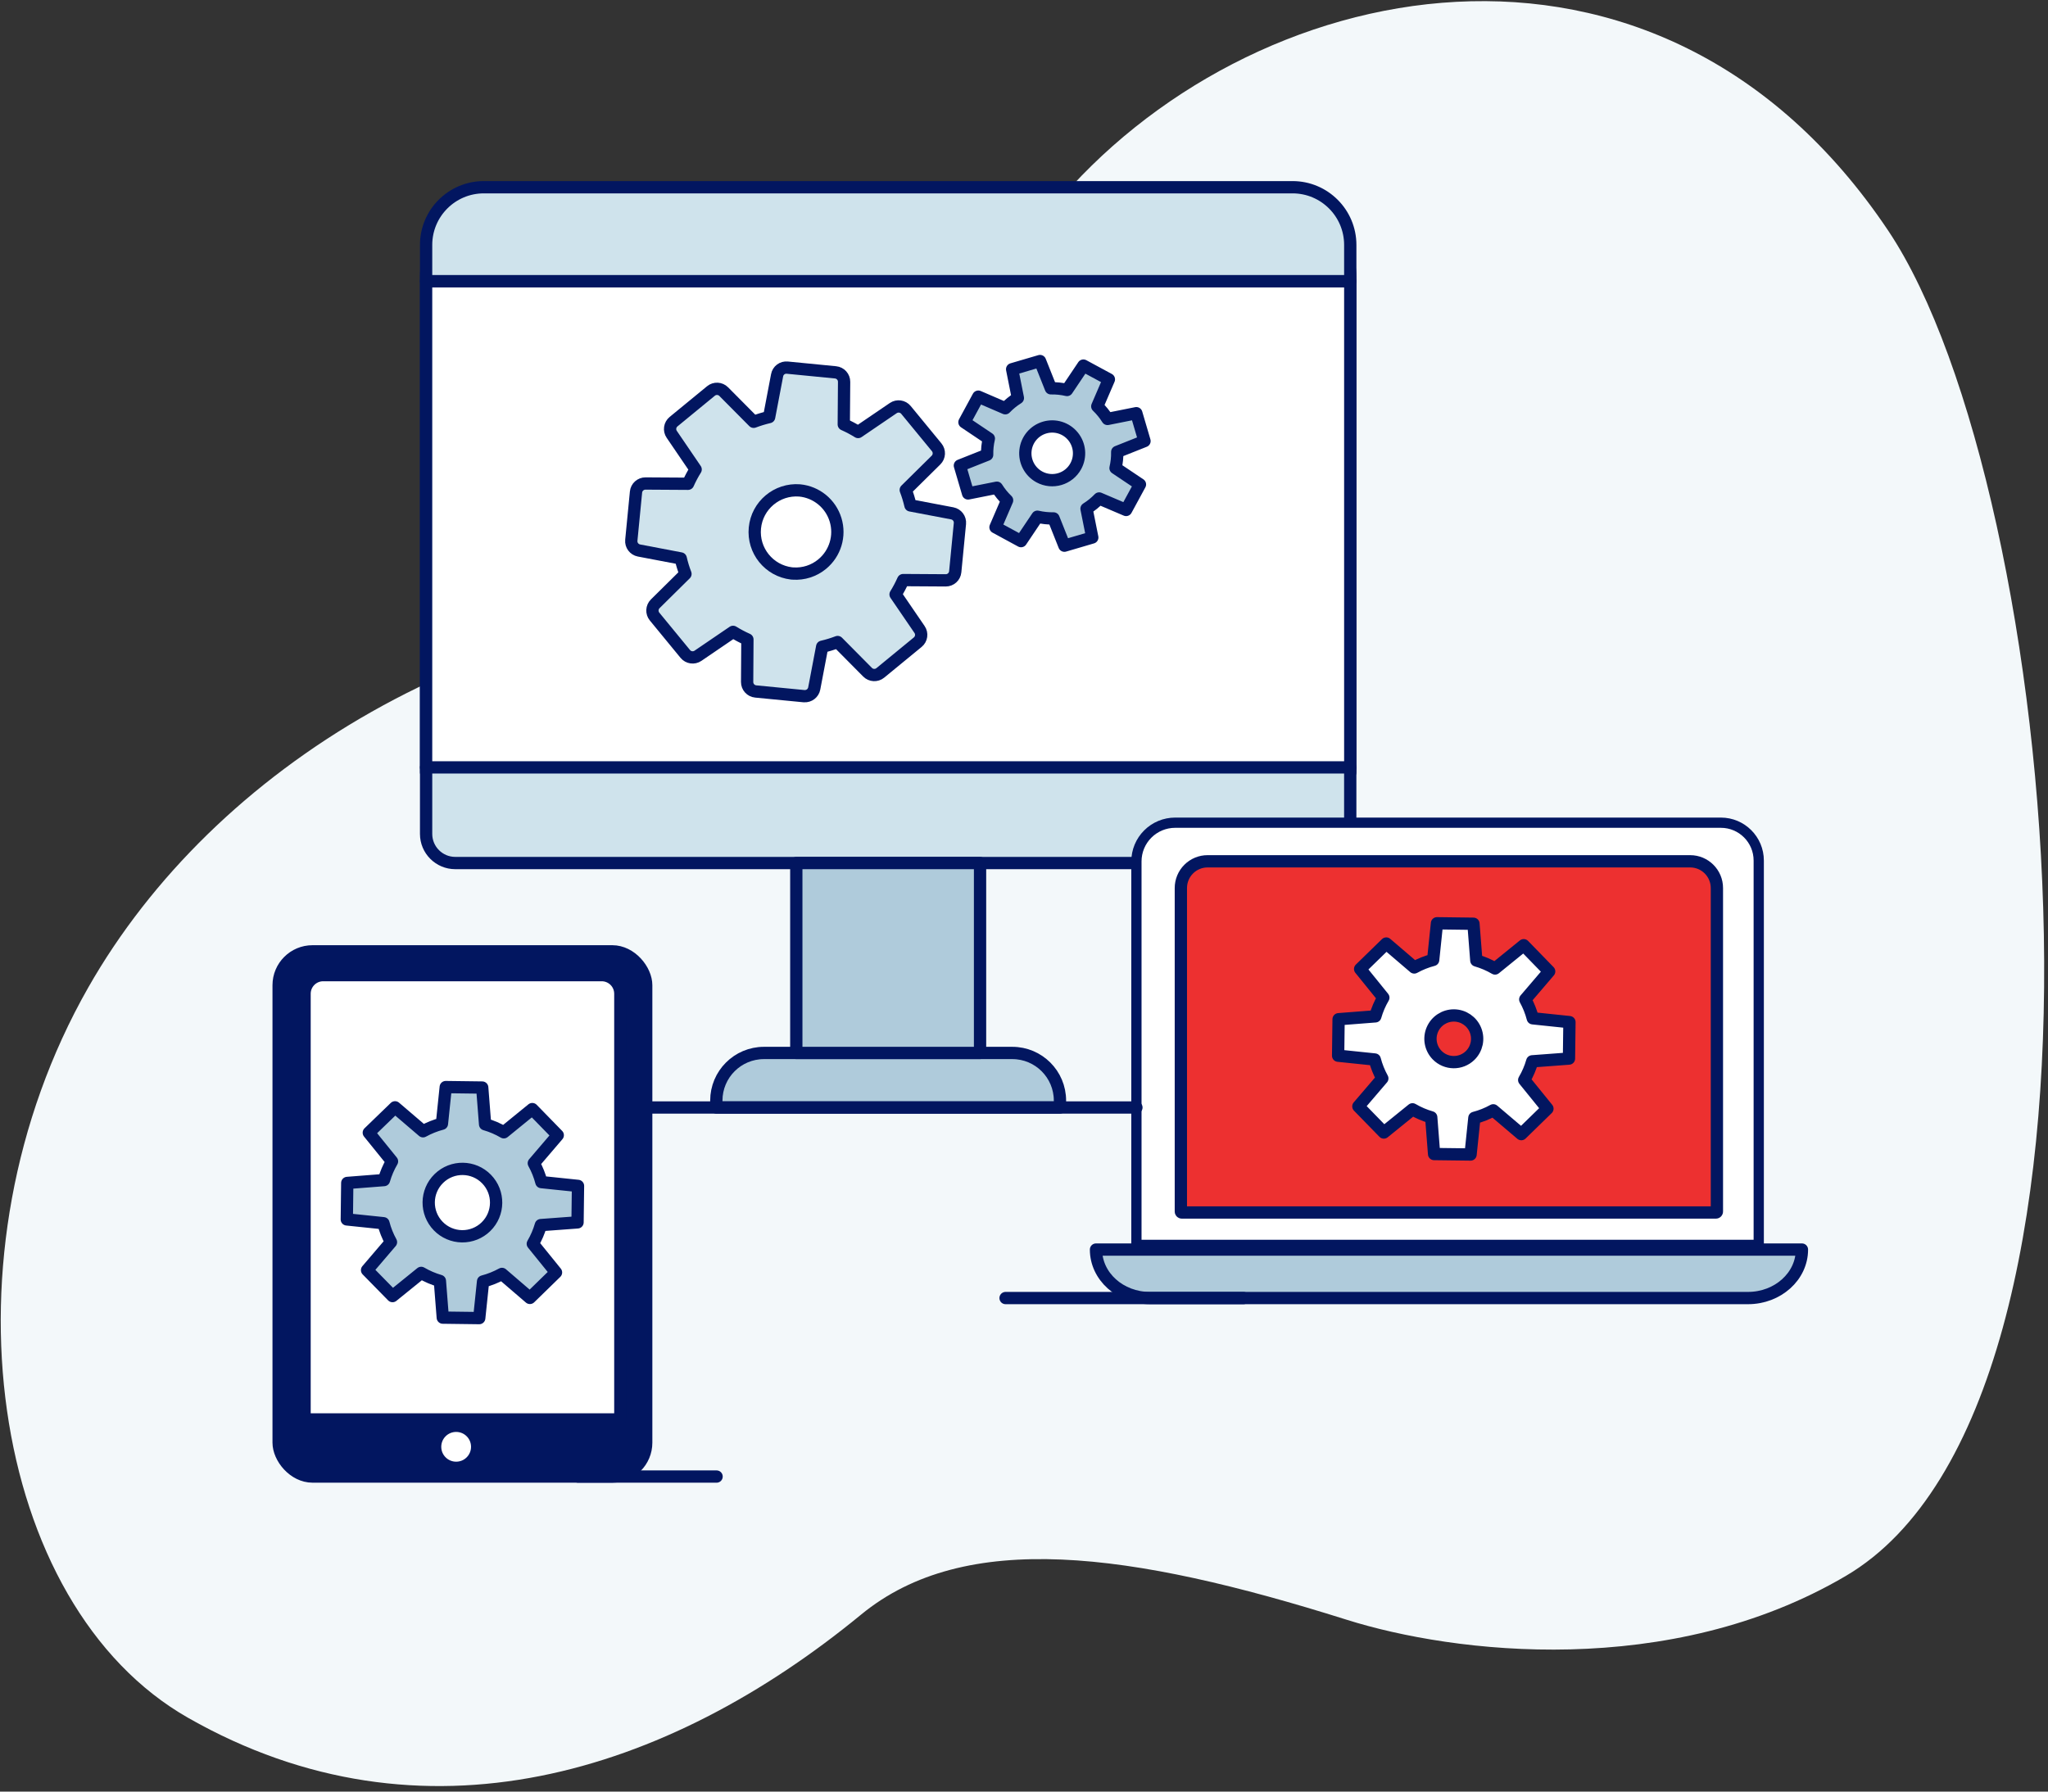 <?xml version="1.0" encoding="UTF-8"?>
<svg width="200px" height="175px" viewBox="0 0 200 175" version="1.1" xmlns="http://www.w3.org/2000/svg" xmlns:xlink="http://www.w3.org/1999/xlink">
    <rect x="0" y="0" width="200" height="175" fill="#333333" stroke="none"/>
    <title>44EE2BCE-6596-4DA7-9682-2D75E9437838</title>
    <g id="Page-1" stroke="none" stroke-width="1" fill="none" fill-rule="evenodd">
        <g id="Blog-Category-Tile-Graphics---V2" transform="translate(-901, -634)">
            <g id="Featured" transform="translate(901, 634)">
                <path d="M184.4,22.536 C201.304,47.804 209.4,136.79 180.254,153.936 C163.078,164.04 142.032,161.536 131.486,158.206 C110.386,151.56 94.246,149.362 84.086,157.716 C65.168,173.264 41.286,180.842 18.39,167.806 C-0.968,156.8 -6.214,122.508 8.622,96.452 C20.876,74.932 47.076,58.794 77.752,58.652 C89.562,58.598 86.818,79.104 96.992,71.452 C106.91,64 95.096,29.624 102.824,20.288 C121.752,-2.576 161.8,-11.224 184.4,22.536 Z" id="Path" fill="#F3F8FA" fill-rule="nonzero"></path>
                <path d="M47.248,21.372 L126.224,21.372 C129.333,21.373 131.854,23.891 131.86,27 L131.86,74.956 L41.612,74.956 L41.612,27 C41.618,23.891 44.139,21.373 47.248,21.372 Z" id="Path" stroke="#021660" stroke-width="1.2" fill="#CFE3EC" fill-rule="nonzero" stroke-linecap="round" stroke-linejoin="round"></path>
                <rect id="Rectangle" stroke="#021660" stroke-width="1.2" fill="#FFFFFF" fill-rule="nonzero" stroke-linecap="round" stroke-linejoin="round" x="41.612" y="27.464" width="90.25" height="47.974"></rect>
                <path d="M47.248,18.288 L126.224,18.288 C129.338,18.288 131.862,20.812 131.862,23.926 L131.862,27.464 L41.612,27.464 L41.612,23.924 C41.613,20.812 44.136,18.289 47.248,18.288 Z" id="Path" stroke="#021660" stroke-width="1.2" fill="#CFE3EC" fill-rule="nonzero" stroke-linecap="round" stroke-linejoin="round"></path>
                <path d="M41.612,74.956 L131.86,74.956 L131.86,81.454 C131.86,83.026 130.586,84.3 129.014,84.3 L44.458,84.3 C42.886,84.3 41.612,83.026 41.612,81.454 L41.612,74.956 Z" id="Path" stroke="#021660" stroke-width="1.2" fill="#CFE3EC" fill-rule="nonzero" stroke-linecap="round" stroke-linejoin="round"></path>
                <path d="M74.6,102.852 L98.86,102.852 C101.429,102.852 103.512,104.935 103.512,107.504 L103.512,108.178 L69.954,108.178 L69.954,107.504 C69.954,104.937 72.033,102.855 74.6,102.852 L74.6,102.852 Z" id="Path" stroke="#021660" stroke-width="1.2" fill="#AFCBDB" fill-rule="nonzero" stroke-linecap="round" stroke-linejoin="round"></path>
                <rect id="Rectangle" stroke="#021660" stroke-width="1.2" fill="#AFCBDB" fill-rule="nonzero" stroke-linecap="round" stroke-linejoin="round" x="77.764" y="84.3" width="17.944" height="18.552"></rect>
                <line x1="119.778" y1="126.652" x2="164.926" y2="126.652" id="Path" stroke="#021660" stroke-width="1.2" stroke-linecap="round"></line>
                <path d="M175.97,122.056 C175.97,124.672 173.61,126.792 170.7,126.792 L112.3,126.792 C109.39,126.792 107.032,124.672 107.032,122.056 L175.97,122.056 Z" id="Path" stroke="#021660" stroke-width="1.2" fill="#AFCBDB" fill-rule="nonzero" stroke-linecap="round" stroke-linejoin="round"></path>
                <path d="M114.76,80.36 L168.054,80.36 C170.096,80.36 171.752,82.016 171.752,84.058 L171.752,121.6 L110.978,121.6 L110.978,84.142 C110.978,83.139 111.376,82.177 112.086,81.468 C112.795,80.758 113.757,80.36 114.76,80.36 Z" id="Path" stroke="#021660" fill="#FFFFFF" fill-rule="nonzero" stroke-linecap="round" stroke-linejoin="round"></path>
                <path d="M117.93,84.13 L165.056,84.13 C166.497,84.13 167.666,85.299 167.666,86.74 L167.666,118.34 C167.666,118.393 167.623,118.436 167.57,118.436 L115.414,118.436 C115.361,118.436 115.318,118.393 115.318,118.34 L115.318,86.74 C115.318,86.047 115.593,85.383 116.083,84.894 C116.573,84.404 117.237,84.129 117.93,84.13 Z" id="Path" stroke="#021660" stroke-width="1.2" fill="#ED3030" fill-rule="nonzero" stroke-linecap="round" stroke-linejoin="round"></path>
                <rect id="Rectangle" stroke="#021660" stroke-width="1.2" fill="#021660" fill-rule="nonzero" stroke-linecap="round" stroke-linejoin="round" x="27.21" y="92.926" width="35.896" height="51.3" rx="3.308"></rect>
                <path d="M31.56,95.248 L58.76,95.248 C59.243,95.248 59.706,95.44 60.047,95.781 C60.388,96.122 60.58,96.585 60.58,97.068 L60.58,138.648 L29.742,138.648 L29.742,97.068 C29.742,96.064 30.556,95.249 31.56,95.248 L31.56,95.248 Z" id="Path" stroke="#021660" stroke-width="1.2" fill="#FFFFFF" fill-rule="nonzero" stroke-linecap="round" stroke-linejoin="round"></path>
                <circle id="Oval" stroke="#021660" stroke-width="1.2" fill="#FFFFFF" fill-rule="nonzero" stroke-linecap="round" stroke-linejoin="round" cx="44.546" cy="141.322" r="2.054"></circle>
                <path d="M109.97,49.812 L111.324,47.318 L108.938,45.718 C109.061,45.202 109.116,44.672 109.104,44.142 L111.768,43.082 L110.968,40.36 L108.156,40.922 C107.875,40.471 107.539,40.057 107.156,39.69 L108.29,37.056 L105.8,35.71 L104.2,38.094 C103.684,37.973 103.154,37.918 102.624,37.93 L101.564,35.266 L98.842,36.066 L99.402,38.878 C98.951,39.159 98.537,39.495 98.17,39.878 L95.538,38.744 L94.184,41.24 L96.568,42.84 C96.445,43.357 96.39,43.887 96.402,44.418 L93.738,45.476 L94.538,48.198 L97.35,47.638 C97.63,48.089 97.966,48.503 98.35,48.87 L97.216,51.502 L99.71,52.856 L101.31,50.472 C101.826,50.592 102.356,50.648 102.886,50.638 L103.946,53.302 L106.668,52.502 L106.106,49.69 C106.557,49.409 106.971,49.073 107.338,48.69 L109.97,49.812 Z M101.502,46.586 C100.569,46.08 100.033,45.061 100.144,44.006 C100.255,42.95 100.991,42.065 102.009,41.764 C103.026,41.463 104.125,41.804 104.793,42.629 C105.461,43.453 105.566,44.599 105.06,45.532 C104.368,46.805 102.776,47.276 101.502,46.586 L101.502,46.586 Z" id="Shape" stroke="#021660" stroke-width="1.2" fill="#AFCBDB" fill-rule="nonzero" stroke-linecap="round" stroke-linejoin="round"></path>
                <path d="M51.748,126.778 L54.298,124.292 L52.032,121.492 C52.368,120.918 52.632,120.305 52.816,119.666 L56.4,119.4 L56.446,115.838 L52.868,115.466 C52.701,114.822 52.453,114.202 52.13,113.62 L54.468,110.884 L51.982,108.334 L49.2,110.6 C48.626,110.263 48.012,110 47.372,109.816 L47.092,106.23 L43.53,106.184 L43.158,109.762 C42.514,109.93 41.894,110.178 41.312,110.5 L38.578,108.162 L36.016,110.64 L38.282,113.44 C37.945,114.014 37.682,114.628 37.498,115.268 L33.912,115.548 L33.868,119.11 L37.446,119.482 C37.612,120.127 37.859,120.748 38.182,121.33 L35.846,124.064 L38.332,126.6 L41.132,124.334 C41.706,124.67 42.319,124.934 42.958,125.118 L43.24,128.704 L46.8,128.75 L47.174,125.17 C47.817,125.002 48.437,124.754 49.02,124.434 L51.748,126.778 Z M42.8,119.764 C41.531,118.462 41.558,116.378 42.861,115.109 C44.163,113.84 46.247,113.867 47.515,115.169 C48.784,116.471 48.758,118.555 47.456,119.824 C46.831,120.434 45.989,120.77 45.116,120.759 C44.242,120.747 43.409,120.39 42.8,119.764 Z" id="Shape" stroke="#021660" stroke-width="1.2" fill="#AFCBDB" fill-rule="nonzero" stroke-linecap="round" stroke-linejoin="round"></path>
                <path d="M148.566,110.78 L151.116,108.294 L148.848,105.494 C149.186,104.921 149.45,104.308 149.632,103.668 L153.22,103.4 L153.266,99.84 L149.686,99.466 C149.519,98.822 149.271,98.202 148.95,97.62 L151.286,94.886 L148.8,92.328 L146,94.6 C145.426,94.264 144.811,94.001 144.172,93.816 L143.892,90.23 L140.33,90.184 L139.958,93.762 C139.314,93.93 138.693,94.178 138.11,94.5 L135.376,92.162 L132.826,94.648 L135.092,97.448 C134.754,98.022 134.491,98.636 134.308,99.276 L130.722,99.556 L130.676,103.118 L134.254,103.49 C134.422,104.134 134.67,104.755 134.992,105.338 L132.654,108.07 L135.14,110.622 L137.94,108.356 C138.514,108.693 139.128,108.956 139.768,109.138 L140.048,112.726 L143.61,112.77 L143.982,109.192 C144.626,109.025 145.246,108.777 145.828,108.454 L148.566,110.78 Z M140.342,103.06 C139.698,102.4 139.515,101.417 139.879,100.569 C140.242,99.722 141.08,99.177 142.002,99.188 C142.924,99.199 143.749,99.765 144.091,100.622 C144.433,101.478 144.226,102.456 143.566,103.1 C142.665,103.979 141.221,103.961 140.342,103.06 L140.342,103.06 Z" id="Shape" stroke="#021660" stroke-width="1.2" fill="#FFFFFF" fill-rule="nonzero" stroke-linecap="round" stroke-linejoin="round"></path>
                <path d="M78.538,68 L78.508,68 L73.8,67.542 C73.323,67.496 72.96,67.095 72.962,66.616 L72.988,62.462 C72.505,62.247 72.037,61.999 71.588,61.72 L68.16,64.056 C67.764,64.324 67.228,64.247 66.924,63.878 L63.924,60.226 C63.62,59.856 63.648,59.315 63.988,58.978 L66.94,56.06 C66.75,55.568 66.596,55.062 66.478,54.548 L62.4,53.772 C61.93,53.681 61.606,53.248 61.652,52.772 L62.11,48.066 C62.156,47.588 62.558,47.225 63.038,47.228 L67.19,47.254 C67.405,46.771 67.654,46.303 67.934,45.854 L65.6,42.426 C65.329,42.031 65.406,41.494 65.776,41.19 L69.43,38.19 C69.8,37.886 70.342,37.914 70.678,38.256 L73.6,41.2 C74.093,41.013 74.598,40.859 75.112,40.74 L75.888,36.66 C75.972,36.186 76.409,35.858 76.888,35.91 L81.594,36.37 C82.072,36.416 82.435,36.818 82.432,37.298 L82.4,41.456 C82.884,41.67 83.351,41.918 83.8,42.198 L87.236,39.86 C87.632,39.592 88.168,39.669 88.472,40.038 L91.472,43.69 C91.777,44.06 91.749,44.601 91.408,44.938 L88.452,47.858 C88.64,48.35 88.794,48.855 88.912,49.368 L92.994,50.144 C93.464,50.234 93.789,50.667 93.742,51.144 L93.284,55.852 C93.237,56.329 92.835,56.691 92.356,56.688 L88.2,56.662 C87.984,57.145 87.736,57.613 87.458,58.062 L89.8,61.49 C90.071,61.885 89.994,62.422 89.624,62.726 L85.97,65.726 C85.6,66.03 85.058,66.002 84.722,65.66 L81.8,62.712 C81.308,62.9 80.803,63.054 80.29,63.172 L79.514,67.252 C79.424,67.712 79.006,68.033 78.538,68 L78.538,68 Z" id="Path" stroke="#021660" stroke-width="1.2" fill="#CFE3EC" fill-rule="nonzero" stroke-linecap="round" stroke-linejoin="round"></path>
                <path d="M77.438,56.022 L77.298,56.012 C75.095,55.753 73.504,53.779 73.719,51.571 C73.934,49.363 75.876,47.733 78.088,47.904 L78.088,47.904 C79.73,48.06 81.115,49.191 81.597,50.768 C82.079,52.345 81.562,54.057 80.288,55.104 C79.491,55.764 78.471,56.093 77.438,56.022 Z" id="Path" stroke="#021660" stroke-width="1.2" fill="#FFFFFF" fill-rule="nonzero" stroke-linecap="round" stroke-linejoin="round"></path>
                <line x1="56.448" y1="144.228" x2="69.978" y2="144.228" id="Path" stroke="#021660" stroke-width="1.2" stroke-linecap="round"></line>
                <line x1="98.2" y1="126.792" x2="121.434" y2="126.792" id="Path" stroke="#021660" stroke-width="1.2" stroke-linecap="round"></line>
                <line x1="63.214" y1="108.178" x2="110.978" y2="108.178" id="Path" stroke="#021660" stroke-width="1.2" stroke-linecap="round"></line>
            </g>
        </g>
    </g>
</svg>